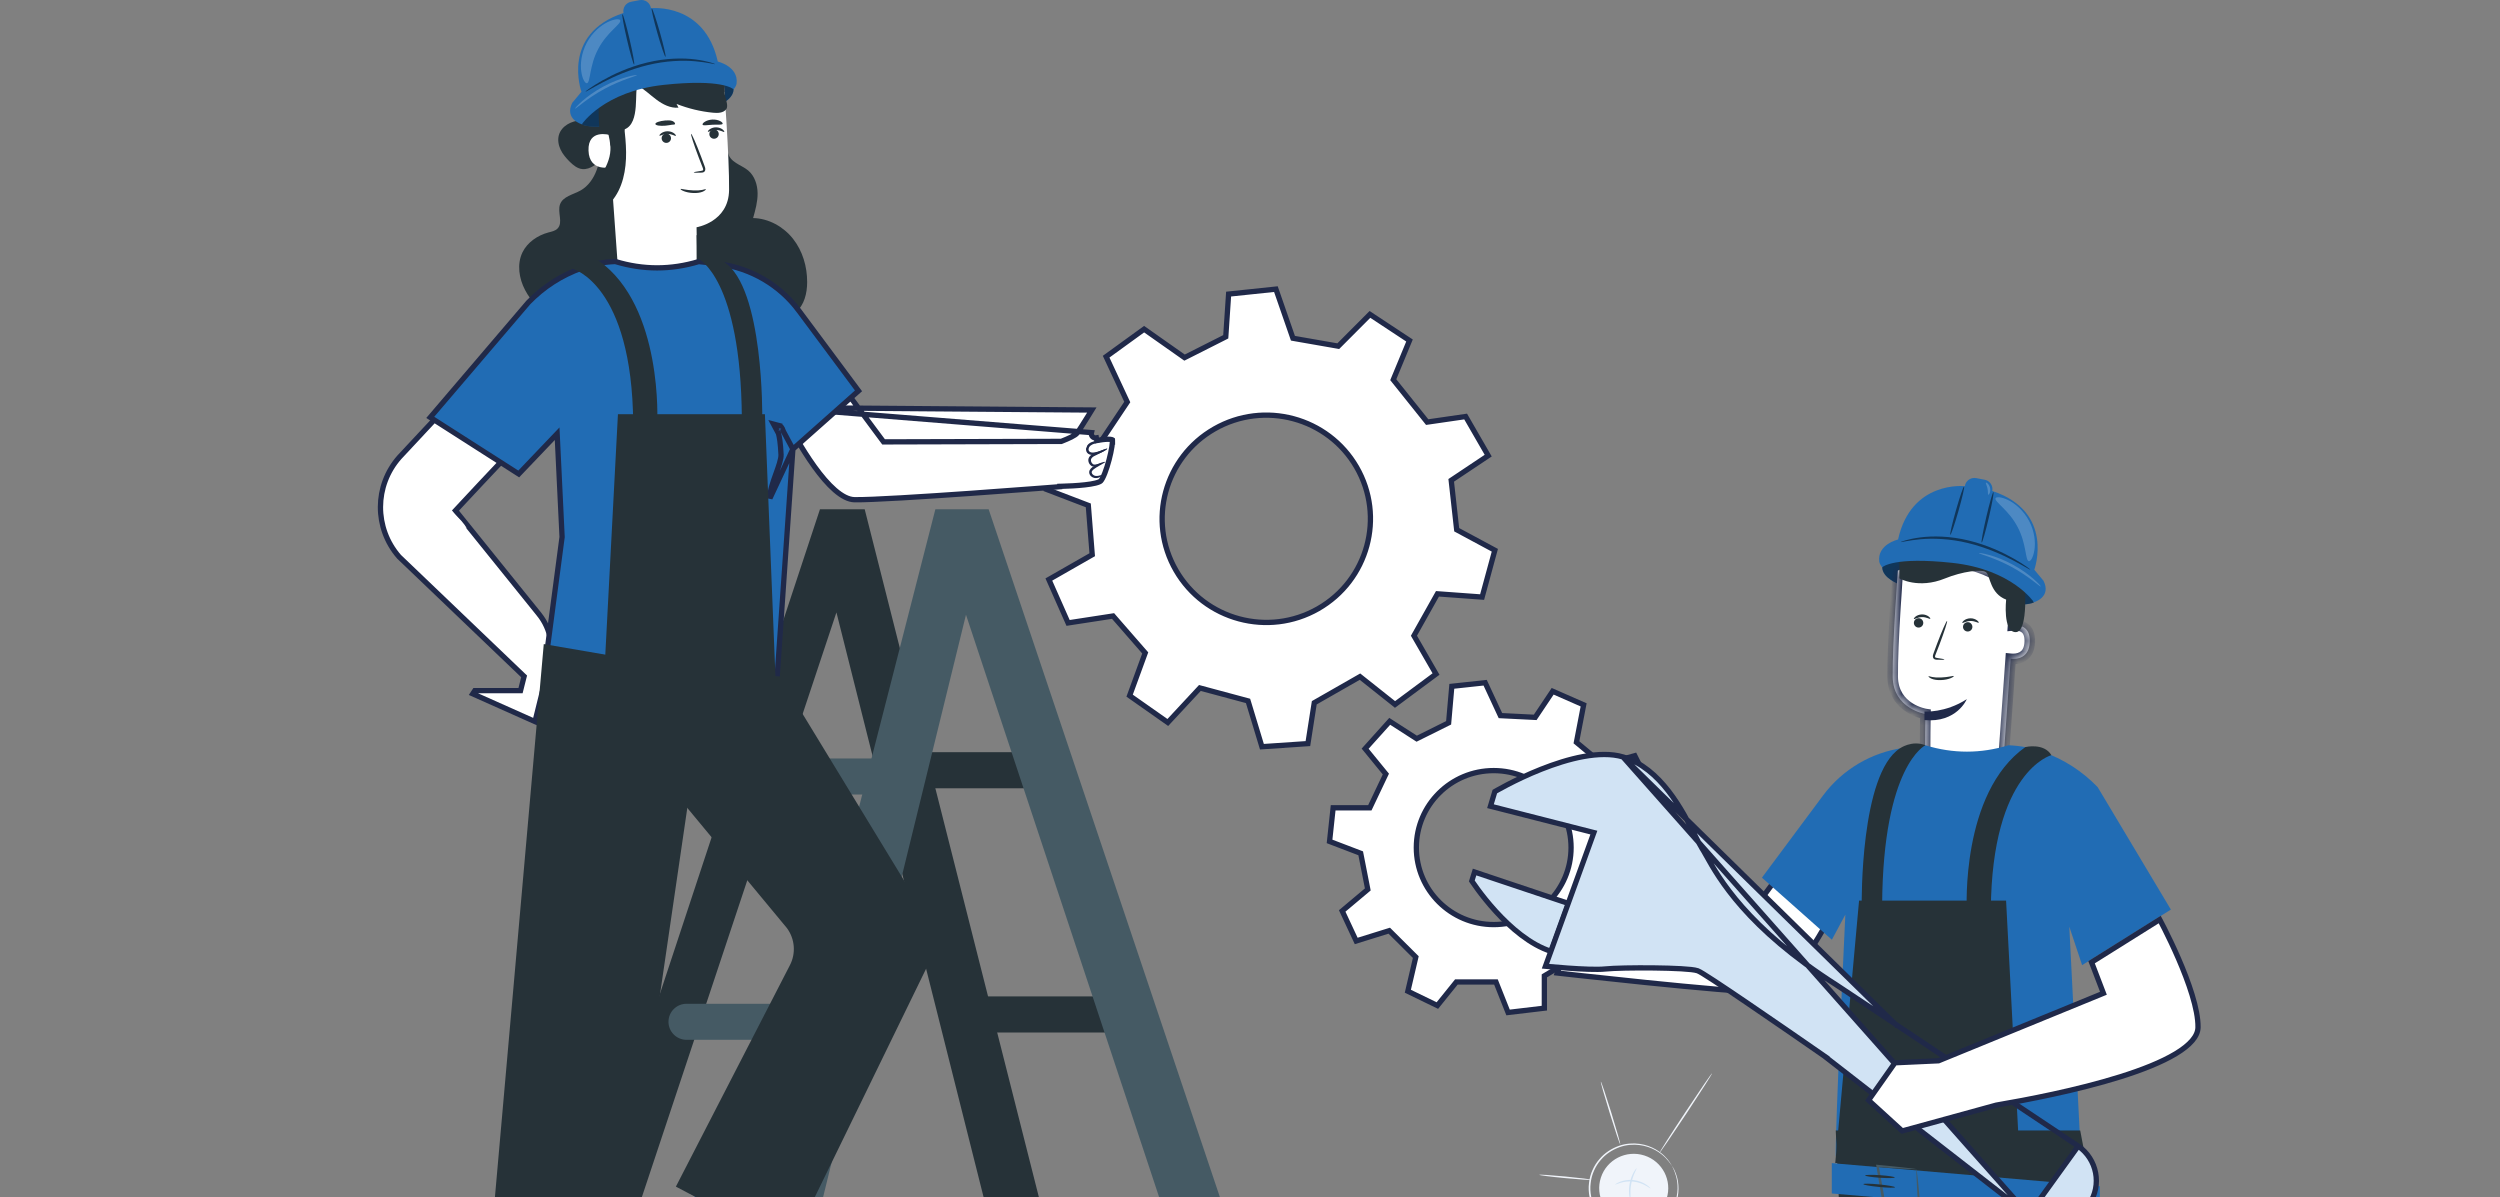 <svg width="236" height="113" viewBox="0 0 236 113" fill="none" xmlns="http://www.w3.org/2000/svg">
<rect x="0" y="0" width="236" height="113" fill="#808080" stroke="none"/>
<g clip-path="url(#clip0_1908_10625)">
<path d="M157.856 110.086C157.837 110.1 157.672 109.762 157.214 109.291C156.76 108.831 155.938 108.239 154.762 108.093C154.181 108.022 153.524 108.06 152.877 108.295C152.235 108.53 151.587 108.925 151.096 109.522C150.841 109.813 150.633 110.152 150.473 110.518C150.307 110.885 150.199 111.285 150.156 111.703C150.052 112.535 150.236 113.419 150.671 114.194C151.12 114.96 151.8 115.562 152.57 115.896C152.953 116.07 153.354 116.178 153.756 116.22C154.157 116.267 154.559 116.262 154.937 116.187C155.702 116.065 156.373 115.708 156.902 115.275C157.431 114.838 157.795 114.288 158.026 113.757C158.489 112.671 158.395 111.665 158.22 111.045C158.041 110.406 157.833 110.095 157.856 110.086C157.856 110.086 157.871 110.105 157.894 110.142C157.922 110.189 157.951 110.246 157.993 110.316C158.036 110.391 158.088 110.49 158.13 110.608C158.178 110.725 158.239 110.861 158.282 111.021C158.385 111.336 158.452 111.745 158.452 112.22C158.452 112.695 158.362 113.235 158.13 113.79C157.899 114.34 157.53 114.909 156.987 115.365C156.449 115.816 155.754 116.192 154.965 116.319C154.573 116.394 154.157 116.403 153.742 116.356C153.326 116.314 152.905 116.201 152.509 116.023C151.706 115.684 151.002 115.054 150.534 114.265C150.08 113.466 149.892 112.544 150 111.684C150.043 111.252 150.161 110.838 150.331 110.457C150.496 110.076 150.718 109.724 150.978 109.428C151.488 108.812 152.164 108.408 152.825 108.168C153.496 107.933 154.176 107.9 154.767 107.98C155.362 108.06 155.882 108.262 156.293 108.497C156.704 108.737 157.025 109 157.247 109.249C157.365 109.367 157.455 109.484 157.53 109.588C157.611 109.686 157.672 109.78 157.715 109.856C157.757 109.926 157.79 109.982 157.814 110.025C157.847 110.067 157.856 110.086 157.856 110.086Z" fill="#F0F4FA"/>
<path d="M161.616 101.324C161.65 101.347 160.572 103.044 159.202 105.113C157.832 107.181 156.694 108.84 156.661 108.817C156.628 108.793 157.705 107.096 159.075 105.028C160.44 102.96 161.579 101.3 161.616 101.324Z" fill="#F0F4FA"/>
<path d="M151.119 102.109C151.162 102.095 151.601 103.411 152.107 105.037C152.612 106.668 152.99 107.999 152.948 108.013C152.905 108.027 152.466 106.715 151.96 105.08C151.455 103.453 151.077 102.123 151.119 102.109Z" fill="#F0F4FA"/>
<path d="M150.222 111.373C150.217 111.416 149.112 111.345 147.756 111.214C146.395 111.087 145.299 110.946 145.304 110.903C145.309 110.861 146.414 110.932 147.775 111.063C149.126 111.19 150.227 111.331 150.222 111.373Z" fill="#F0F4FA"/>
<path d="M157.327 113.156C157.878 111.451 156.935 109.624 155.222 109.076C153.508 108.528 151.672 109.466 151.121 111.171C150.57 112.876 151.513 114.703 153.227 115.251C154.941 115.799 156.776 114.861 157.327 113.156Z" fill="#F0F4FA"/>
<path d="M155.801 112.182C155.787 112.201 155.631 112.069 155.352 111.919C155.078 111.764 154.663 111.595 154.185 111.543C153.708 111.491 153.269 111.566 152.967 111.66C152.66 111.75 152.485 111.844 152.471 111.825C152.461 111.811 152.622 111.684 152.929 111.562C153.231 111.439 153.694 111.341 154.2 111.397C154.705 111.454 155.135 111.646 155.404 111.83C155.688 112.013 155.815 112.173 155.801 112.182Z" fill="#D1E3F4"/>
<path d="M154.497 110.283C154.54 110.307 154.134 110.918 153.983 111.787C153.822 112.652 153.987 113.371 153.94 113.376C153.907 113.395 153.666 112.666 153.836 111.759C153.992 110.852 154.474 110.255 154.497 110.283Z" fill="#D1E3F4"/>
<path d="M153.981 79.632L154.003 79.774L154.137 79.826L156.51 80.756V83.784L153.61 83.998L153.46 84.009L153.399 84.147L152.095 87.122L152.043 87.243L152.112 87.354L153.618 89.78L151.297 92.09L148.859 90.451L148.728 90.363L148.592 90.444L145.908 92.047L145.787 92.12V92.261V95.17L142.362 95.577L141.28 92.855L141.218 92.698H141.048H137.599H137.48L137.405 92.791L135.687 94.925L132.9 93.572L133.62 90.485L133.651 90.349L133.552 90.251L131.252 87.962L131.145 87.856L131.001 87.9L128.026 88.827L126.702 85.993L129.006 84.058L129.119 83.963L129.091 83.818L128.477 80.688L128.45 80.552L128.321 80.502L125.51 79.429L125.849 76.257H129.153H129.311L129.379 76.115L130.758 73.214L130.826 73.071L130.726 72.949L128.868 70.675L131.19 68.093L133.619 69.656L133.738 69.732L133.865 69.669L136.624 68.296L136.75 68.234L136.762 68.094L137.051 64.788L140.198 64.448L141.577 67.417L141.641 67.553L141.791 67.561L144.782 67.711L144.923 67.718L145.002 67.601L146.572 65.255L149.495 66.539L148.843 69.929L148.815 70.074L148.929 70.169L151.229 72.077L151.33 72.16L151.455 72.126L154.324 71.339L155.75 74.177L153.537 75.884L153.42 75.975L153.443 76.12L153.981 79.632ZM133.702 80.012C133.702 84.024 136.971 87.28 141.006 87.28C145.035 87.28 148.309 84.024 148.309 80.012C148.309 75.995 145.035 72.744 141.006 72.744C136.976 72.744 133.702 75.995 133.702 80.012Z" fill="white" stroke="#202949" stroke-width="0.5"/>
<path d="M134.636 39.734L134.725 39.846L134.867 39.826L138.356 39.319L140.487 43.012L137.12 45.26L136.994 45.344L137.011 45.495L137.497 49.876L137.512 50.007L137.627 50.069L141.113 51.944L139.911 56.363L135.855 56.067L135.697 56.056L135.619 56.194L133.545 59.889L133.476 60.013L133.547 60.136L135.561 63.629L131.69 66.502L128.514 63.98L128.382 63.875L128.235 63.959L124.172 66.281L124.068 66.341L124.049 66.459L123.466 70.196L119.125 70.489L117.856 66.299L117.815 66.166L117.681 66.13L113.415 64.983L113.27 64.944L113.167 65.054L110.24 68.203L106.636 65.67L108.058 61.775L108.109 61.636L108.012 61.525L105.163 58.254L105.073 58.15L104.937 58.171L100.827 58.804L99.011 54.706L102.968 52.444L103.106 52.366L103.093 52.208L102.748 47.864L102.736 47.707L102.589 47.651L98.782 46.194L99.794 41.442L103.795 41.652L103.937 41.659L104.016 41.541L106.335 38.067L106.413 37.95L106.354 37.823L104.419 33.671L108.005 31.072L111.7 33.672L111.822 33.758L111.956 33.691L115.584 31.858L115.711 31.793L115.721 31.651L115.981 27.762L120.445 27.293L122.005 31.791L122.053 31.93L122.198 31.956L126.204 32.656L126.332 32.679L126.424 32.587L129.322 29.68L133.057 32.143L131.581 35.708L131.525 35.845L131.617 35.96L134.636 39.734ZM128.065 44.102L128.065 44.102C125.36 39.418 119.35 37.798 114.644 40.489C109.937 43.181 108.307 49.162 111.013 53.847C113.718 58.531 119.728 60.151 124.434 57.46C129.141 54.768 130.766 48.787 128.065 44.102Z" fill="white" stroke="#202949" stroke-width="0.5"/>
<path d="M179.308 55.16C179.308 55.16 177.702 54.601 177.683 53.557C177.669 52.509 189.706 51.01 192.007 56.857C192.007 56.857 191.558 57.177 189.696 57.055" fill="#216CB4"/>
<g opacity="0.5">
<path d="M179.308 55.16C179.308 55.16 177.702 54.601 177.683 53.557C177.669 52.509 189.706 51.01 192.007 56.857C192.007 56.857 191.558 57.177 189.696 57.055" fill="black"/>
</g>
<mask id="path-12-inside-1_1908_10625" fill="white">
<path fill-rule="evenodd" clip-rule="evenodd" d="M181.749 71.556L189.095 72.139L189.808 62.192C190.406 62.254 191.562 62.126 191.611 60.587C191.661 59.116 190.649 58.983 190.035 59.039L190.285 55.542L189.832 55.194C186.78 52.858 182.699 52.345 179.16 53.859C179.16 53.859 178.631 60.844 178.669 63.885C178.707 66.926 181.763 67.401 181.763 67.401C181.763 67.401 181.702 70.701 181.749 71.556Z"/>
</mask>
<path fill-rule="evenodd" clip-rule="evenodd" d="M181.749 71.556L189.095 72.139L189.808 62.192C190.406 62.254 191.562 62.126 191.611 60.587C191.661 59.116 190.649 58.983 190.035 59.039L190.285 55.542L189.832 55.194C186.78 52.858 182.699 52.345 179.16 53.859C179.16 53.859 178.631 60.844 178.669 63.885C178.707 66.926 181.763 67.401 181.763 67.401C181.763 67.401 181.702 70.701 181.749 71.556Z" fill="white"/>
<path d="M189.095 72.139L189.055 72.638L189.558 72.677L189.594 72.175L189.095 72.139ZM181.749 71.556L181.25 71.584L181.274 72.02L181.709 72.055L181.749 71.556ZM189.808 62.192L189.86 61.694L189.347 61.642L189.31 62.156L189.808 62.192ZM191.611 60.587L191.112 60.569L191.111 60.571L191.611 60.587ZM190.035 59.039L189.536 59.003L189.494 59.591L190.08 59.537L190.035 59.039ZM190.285 55.542L190.784 55.578L190.803 55.309L190.59 55.145L190.285 55.542ZM189.832 55.194L190.136 54.797L190.136 54.797L189.832 55.194ZM179.16 53.859L178.964 53.399L178.685 53.519L178.662 53.821L179.16 53.859ZM178.669 63.885L178.169 63.891L178.669 63.885ZM181.763 67.401L182.263 67.41L182.271 66.974L181.84 66.907L181.763 67.401ZM189.135 71.641L181.789 71.058L181.709 72.055L189.055 72.638L189.135 71.641ZM189.31 62.156L188.596 72.103L189.594 72.175L190.307 62.228L189.31 62.156ZM191.111 60.571C191.092 61.196 190.862 61.441 190.663 61.558C190.424 61.698 190.109 61.72 189.86 61.694L189.757 62.689C190.105 62.725 190.668 62.714 191.168 62.421C191.709 62.104 192.082 61.516 192.111 60.602L191.111 60.571ZM190.08 59.537C190.348 59.513 190.617 59.541 190.8 59.66C190.939 59.75 191.132 59.961 191.112 60.569L192.111 60.604C192.14 59.742 191.852 59.151 191.344 58.821C190.88 58.52 190.336 58.51 189.989 58.541L190.08 59.537ZM189.787 55.506L189.536 59.003L190.533 59.075L190.784 55.578L189.787 55.506ZM189.528 55.591L189.981 55.938L190.59 55.145L190.136 54.797L189.528 55.591ZM179.357 54.319C182.729 52.876 186.62 53.364 189.528 55.591L190.136 54.797C186.941 52.351 182.668 51.815 178.964 53.399L179.357 54.319ZM179.169 63.879C179.15 62.379 179.272 59.89 179.4 57.761C179.463 56.7 179.528 55.734 179.577 55.033C179.601 54.682 179.622 54.398 179.636 54.201C179.643 54.103 179.649 54.027 179.653 53.975C179.655 53.949 179.656 53.93 179.657 53.916C179.658 53.91 179.658 53.905 179.658 53.902C179.659 53.9 179.659 53.899 179.659 53.898C179.659 53.898 179.659 53.897 179.659 53.897C179.659 53.897 179.659 53.897 179.659 53.897C179.659 53.897 179.659 53.897 179.16 53.859C178.662 53.821 178.662 53.821 178.662 53.821C178.662 53.821 178.662 53.821 178.662 53.822C178.662 53.822 178.662 53.822 178.662 53.822C178.661 53.823 178.661 53.825 178.661 53.826C178.661 53.83 178.661 53.835 178.66 53.842C178.659 53.855 178.658 53.875 178.656 53.901C178.652 53.953 178.646 54.03 178.639 54.129C178.624 54.326 178.604 54.611 178.579 54.963C178.53 55.666 178.465 56.636 178.401 57.702C178.274 59.826 178.15 62.35 178.169 63.891L179.169 63.879ZM181.763 67.401C181.84 66.907 181.84 66.907 181.84 66.907C181.84 66.907 181.841 66.907 181.841 66.907C181.841 66.907 181.841 66.907 181.841 66.907C181.842 66.907 181.842 66.907 181.842 66.907C181.841 66.907 181.84 66.907 181.839 66.907C181.836 66.906 181.83 66.905 181.821 66.904C181.805 66.9 181.778 66.895 181.742 66.887C181.671 66.871 181.566 66.844 181.438 66.803C181.18 66.721 180.84 66.583 180.502 66.364C179.841 65.935 179.185 65.196 179.169 63.879L178.169 63.891C178.19 65.615 179.082 66.635 179.958 67.203C180.389 67.483 180.816 67.654 181.132 67.755C181.292 67.806 181.425 67.841 181.521 67.862C181.57 67.873 181.608 67.881 181.636 67.886C181.65 67.889 181.662 67.891 181.67 67.892C181.674 67.893 181.678 67.894 181.68 67.894C181.682 67.894 181.683 67.895 181.684 67.895C181.685 67.895 181.685 67.895 181.685 67.895C181.686 67.895 181.686 67.895 181.686 67.895C181.686 67.895 181.686 67.895 181.763 67.401ZM182.248 71.529C182.226 71.121 182.229 70.102 182.238 69.163C182.243 68.698 182.249 68.26 182.254 67.938C182.257 67.777 182.259 67.645 182.261 67.553C182.261 67.507 182.262 67.472 182.262 67.447C182.263 67.435 182.263 67.426 182.263 67.42C182.263 67.417 182.263 67.414 182.263 67.413C182.263 67.412 182.263 67.411 182.263 67.411C182.263 67.411 182.263 67.411 182.263 67.41C182.263 67.41 182.263 67.41 182.263 67.41C182.263 67.41 182.263 67.41 181.763 67.401C181.263 67.392 181.263 67.392 181.263 67.392C181.263 67.392 181.263 67.392 181.263 67.392C181.263 67.392 181.263 67.392 181.263 67.392C181.263 67.393 181.263 67.393 181.263 67.394C181.263 67.396 181.263 67.398 181.263 67.401C181.263 67.408 181.263 67.417 181.263 67.429C181.262 67.454 181.262 67.49 181.261 67.536C181.259 67.628 181.257 67.76 181.254 67.922C181.249 68.246 181.243 68.686 181.238 69.153C181.229 70.078 181.225 71.136 181.25 71.584L182.248 71.529Z" fill="#202949" mask="url(#path-12-inside-1_1908_10625)"/>
<path d="M182.05 63.84C182.027 63.861 182.128 63.987 182.352 64.076C182.57 64.168 182.893 64.218 183.246 64.198C183.95 64.178 184.486 63.895 184.434 63.816C184.408 63.777 183.902 63.932 183.232 63.954C182.901 63.971 182.607 63.952 182.401 63.909C182.194 63.871 182.074 63.813 182.05 63.84Z" fill="#263238"/>
<path d="M181.414 59.128C181.594 58.964 181.608 58.686 181.443 58.503C181.277 58.325 180.999 58.31 180.814 58.475C180.635 58.639 180.621 58.917 180.786 59.1C180.951 59.279 181.23 59.293 181.414 59.128Z" fill="#263238"/>
<path d="M180.673 58.433C180.72 58.484 181.022 58.254 181.443 58.254C181.863 58.245 182.17 58.47 182.218 58.414C182.241 58.39 182.194 58.296 182.057 58.193C181.925 58.094 181.703 57.995 181.438 58C181.174 58.005 180.952 58.104 180.824 58.207C180.696 58.315 180.649 58.409 180.673 58.433Z" fill="#263238"/>
<path d="M185.52 58.799C185.312 58.926 185.246 59.199 185.373 59.406C185.501 59.613 185.775 59.678 185.983 59.551C186.19 59.425 186.257 59.152 186.129 58.945C186.006 58.734 185.732 58.672 185.52 58.799Z" fill="#263238"/>
<path d="M185.245 58.799C185.293 58.851 185.595 58.621 186.015 58.621C186.436 58.611 186.743 58.837 186.79 58.781C186.814 58.757 186.767 58.663 186.63 58.56C186.497 58.461 186.275 58.362 186.011 58.367C185.746 58.372 185.524 58.47 185.397 58.574C185.264 58.682 185.222 58.781 185.245 58.799Z" fill="#263238"/>
<path d="M183.555 62.259C183.559 62.226 183.299 62.174 182.874 62.113C182.766 62.099 182.676 62.075 182.671 62.019C182.652 61.953 182.695 61.836 182.751 61.704C182.86 61.427 182.969 61.145 183.082 60.853C183.54 59.641 183.866 58.639 183.805 58.616C183.744 58.592 183.318 59.556 182.86 60.769C182.751 61.065 182.648 61.347 182.544 61.624C182.501 61.751 182.426 61.897 182.482 62.08C182.511 62.169 182.6 62.235 182.671 62.254C182.742 62.278 182.808 62.278 182.86 62.278C183.29 62.296 183.555 62.292 183.555 62.259Z" fill="#263238"/>
<path d="M181.676 67.165C181.676 67.165 183.612 67.325 185.667 66C185.667 66 184.724 68.261 181.667 67.975L181.676 67.165Z" fill="#202949"/>
<path d="M179.308 54.601C179.308 54.601 181.099 55.63 183.598 54.61C185.242 53.938 187.117 53.694 187.5 54.037C187.883 54.385 187.85 56.016 189.38 56.603C189.38 56.603 189.04 59.691 190.292 59.673C191.544 59.654 191.123 54.798 191.123 54.798L188.194 53.097L184.925 52.232L181.77 52.438L179.304 52.918V54.601H179.308Z" fill="#263238"/>
<path d="M191.539 52.222C191.52 52.293 191.213 52.265 190.864 52.377C190.514 52.481 190.273 52.678 190.221 52.631C190.165 52.594 190.368 52.274 190.788 52.142C191.213 52.011 191.563 52.161 191.539 52.222Z" fill="#263238"/>
<path d="M190.348 50.911C190.405 50.906 190.523 51.343 190.415 51.903C190.306 52.467 189.947 52.805 189.904 52.758C189.848 52.716 190.079 52.359 190.174 51.856C190.273 51.353 190.273 50.916 190.348 50.911Z" fill="#263238"/>
<path d="M184.297 53.134C178.789 52.537 177.73 53.506 177.683 53.553C177.527 53.365 177.423 53.181 177.4 53.007C177.201 51.386 179.176 50.93 179.176 50.93C180.414 45.322 185.478 45.896 185.478 45.896L185.487 45.853C185.582 45.36 186.059 45.04 186.555 45.134L187.349 45.285C187.845 45.379 188.166 45.853 188.071 46.347C194.014 48.316 192.04 53.783 192.04 53.783L192.909 54.827C193.679 56.378 192.007 56.852 192.007 56.852C192.007 56.852 189.947 53.745 184.297 53.134Z" fill="#216CB4"/>
<g opacity="0.5">
<path d="M187.07 51.221C187.004 51.207 187.198 50.126 187.505 48.81C187.812 47.494 188.114 46.436 188.18 46.45C188.246 46.464 188.053 47.545 187.746 48.861C187.439 50.178 187.136 51.235 187.07 51.221Z" fill="black"/>
</g>
<g opacity="0.5">
<path d="M184.108 50.492C184.042 50.474 184.283 49.435 184.642 48.17C185.001 46.906 185.346 45.9 185.412 45.919C185.478 45.938 185.237 46.977 184.878 48.241C184.519 49.501 184.174 50.507 184.108 50.492Z" fill="black"/>
</g>
<g opacity="0.5">
<path d="M179.426 51.169C179.422 51.155 179.592 51.09 179.908 51C180.225 50.911 180.688 50.807 181.273 50.732C182.44 50.577 184.094 50.596 185.842 51.024C187.594 51.447 189.073 52.152 190.089 52.73C190.599 53.021 190.996 53.275 191.265 53.463C191.534 53.651 191.676 53.764 191.666 53.778C191.643 53.811 191.038 53.421 190.004 52.885C188.974 52.349 187.505 51.682 185.78 51.263C184.061 50.845 182.44 50.798 181.288 50.906C180.135 51.01 179.436 51.212 179.426 51.169Z" fill="black"/>
</g>
<g opacity="0.2">
<path d="M186.805 52.208C186.81 52.18 187.188 52.227 187.783 52.392C188.374 52.556 189.177 52.852 189.999 53.299C190.826 53.745 191.511 54.253 191.969 54.657C192.432 55.062 192.678 55.353 192.654 55.372C192.602 55.428 191.506 54.385 189.881 53.51C188.26 52.631 186.782 52.284 186.805 52.208Z" fill="white"/>
</g>
<g opacity="0.2">
<path d="M187.698 46.699C187.632 46.671 187.684 46.417 187.623 46.126C187.566 45.83 187.424 45.618 187.471 45.566C187.509 45.515 187.788 45.703 187.864 46.079C187.939 46.455 187.755 46.732 187.698 46.699Z" fill="white"/>
</g>
<g opacity="0.2">
<path d="M191.52 52.974C191.18 52.904 191.307 51.315 190.457 49.74C189.635 48.152 188.246 47.353 188.378 47.038C188.44 46.887 188.903 46.887 189.555 47.202C190.202 47.508 191.014 48.175 191.544 49.172C192.073 50.168 192.162 51.212 192.049 51.917C191.94 52.631 191.681 53.012 191.52 52.974Z" fill="white"/>
</g>
<path d="M147.007 91.852L148.12 88.69L163.675 88.192L163.796 88.189L163.868 88.092L168.872 81.352L173.63 84.953C173.593 85.017 173.551 85.094 173.502 85.182C173.432 85.312 173.347 85.47 173.25 85.651C173.16 85.82 173.06 86.007 172.951 86.208C172.497 87.05 171.879 88.163 171.169 89.274C170.457 90.386 169.659 91.487 168.846 92.31C168.022 93.144 167.23 93.643 166.531 93.653C164.927 93.676 159.979 93.219 155.409 92.753C153.129 92.52 150.95 92.286 149.342 92.11C148.537 92.022 147.876 91.949 147.415 91.898L147.007 91.852Z" fill="white" stroke="#202949" stroke-width="0.5"/>
<path d="M196.371 107.81L173.294 109.112C173.233 106.593 174.201 86.338 174.201 86.338L172.93 88.712L166.326 82.851L172.099 75.09C173.932 72.627 176.691 71.005 179.743 70.592C180.64 70.47 181.32 70.413 181.765 70.357C184.377 71.156 186.985 71.156 189.597 70.352C190.806 70.404 191.855 70.615 192.842 70.972C194.874 71.701 196.57 72.81 198.02 74.305L204.931 85.864L196.551 91.109L195.342 87.476L196.371 107.81Z" fill="#216CB4"/>
<path d="M173.294 106.715L176.861 185.585L188.761 185.834L186.782 119.802L200.17 186.337H211.484L196.372 106.715" fill="#263238"/>
<path d="M190.636 109.113L189.375 85.018H175.496L173.247 109.799L190.636 109.113Z" fill="#263238"/>
<path d="M193.65 71.288C193.65 71.288 188.029 72.754 187.934 85.892H185.667C185.667 85.892 185.071 74.86 191.189 70.526C191.189 70.521 192.956 70.103 193.65 71.288Z" fill="#263238"/>
<path d="M181.76 70.352C181.76 70.352 177.768 72.233 177.674 85.371H175.746C175.746 85.371 175.585 73.069 179.355 70.644C179.355 70.644 180.484 69.84 181.76 70.352Z" fill="#263238"/>
<path d="M198.224 111.98L172.921 109.799V112.666L198.224 114.81V111.98Z" fill="#216CB4"/>
<path d="M180.91 110.367C180.891 110.386 180.503 110.367 179.856 110.334C179.204 110.302 178.302 110.245 177.23 110.165L177.348 110.038C177.504 110.903 177.678 111.881 177.863 112.915C177.877 112.99 177.891 113.07 177.9 113.145L177.787 113.042C179.015 113.122 180.159 113.197 181.146 113.258L181.037 113.366C180.981 112.483 180.947 111.745 180.924 111.218C180.9 110.696 180.895 110.381 180.91 110.367C180.924 110.353 180.962 110.635 181.023 111.157C181.08 111.674 181.16 112.436 181.245 113.357L181.255 113.474L181.136 113.47C180.149 113.418 179.006 113.357 177.773 113.291L177.674 113.286L177.655 113.192C177.641 113.117 177.626 113.042 177.612 112.962C177.437 111.928 177.272 110.95 177.126 110.085L177.102 109.944L177.244 109.958C178.354 110.062 179.285 110.161 179.927 110.236C180.57 110.302 180.929 110.353 180.91 110.367Z" fill="#455A64"/>
<path d="M176.067 110.964C176.072 110.899 176.705 110.884 177.475 110.936C178.25 110.988 178.874 111.087 178.869 111.152C178.864 111.218 178.231 111.232 177.461 111.181C176.686 111.129 176.063 111.03 176.067 110.964Z" fill="#263238"/>
<path d="M175.902 111.782C175.907 111.717 176.583 111.726 177.409 111.811C178.236 111.891 178.898 112.013 178.893 112.079C178.888 112.144 178.213 112.135 177.386 112.05C176.559 111.97 175.893 111.853 175.902 111.782Z" fill="#263238"/>
<path d="M139.199 82.319L148.076 85.291L146.435 89.812C144.455 89.186 142.602 87.566 141.213 86.047C140.497 85.264 139.912 84.517 139.506 83.966C139.304 83.691 139.146 83.464 139.039 83.307C138.999 83.248 138.966 83.199 138.94 83.16L139.199 82.319Z" fill="#D1E3F4" stroke="#202949" stroke-width="0.5"/>
<path d="M178.908 96.669L178.91 96.665L177.061 95.438L177.061 95.437L175.572 94.444L175.57 94.447L175.351 94.302L173.396 93.004C173.396 93.003 173.395 93.003 173.394 93.002C164.884 87.588 162.24 82.868 161.071 80.775C160.904 80.477 160.773 80.243 160.66 80.068L160.66 80.067C160.479 79.786 160.259 79.353 160.002 78.846L159.995 78.831C159.415 77.687 158.611 76.103 157.498 74.67C156.385 73.236 154.978 71.975 153.203 71.452L178.908 96.669ZM178.908 96.669L179.115 96.807L196.181 108.19M178.908 96.669L196.181 108.19M196.181 108.19C196.182 108.19 196.183 108.191 196.183 108.191C197.969 109.435 198.43 111.866 197.222 113.669L197.222 113.67C195.955 115.566 193.351 116.023 191.505 114.676M196.181 108.19L191.505 114.676M191.505 114.676L172.393 99.828L172.4 99.816L172.209 99.684C170.042 98.181 167.218 96.229 164.86 94.627C163.681 93.826 162.618 93.112 161.812 92.584C161.409 92.321 161.069 92.103 160.81 91.944C160.681 91.865 160.57 91.799 160.481 91.749C160.398 91.702 160.318 91.661 160.258 91.64C160.12 91.592 159.902 91.556 159.647 91.526C159.385 91.496 159.06 91.471 158.694 91.45C157.961 91.408 157.051 91.383 156.122 91.372C154.269 91.351 152.316 91.388 151.523 91.472C150.772 91.552 149.294 91.481 147.982 91.388C147.331 91.341 146.728 91.289 146.287 91.249C146.133 91.235 145.999 91.222 145.89 91.212L150.367 78.856L150.461 78.597L150.194 78.529L140.7 76.106L141.113 74.725L141.116 74.723C141.173 74.69 141.259 74.641 141.369 74.579C141.59 74.454 141.912 74.278 142.312 74.071C143.112 73.655 144.226 73.116 145.479 72.618C146.733 72.12 148.121 71.665 149.472 71.418C150.826 71.171 152.122 71.134 153.203 71.452L191.505 114.676Z" fill="#D1E3F4" stroke="#202949" stroke-width="0.5"/>
<path d="M207.492 96.977L207.492 96.977C207.487 97.393 207.305 97.81 206.944 98.233C206.582 98.656 206.053 99.072 205.383 99.475C204.045 100.28 202.194 101.009 200.151 101.65C196.07 102.931 191.281 103.844 188.445 104.325L188.433 104.327L188.421 104.331L179.568 106.762L176.394 103.863L178.884 100.327L182.952 100.14L182.995 100.138L183.036 100.121L198.337 93.856L198.563 93.763L198.476 93.535L197.444 90.836L203.878 86.805C203.89 86.827 203.902 86.85 203.915 86.875C204.019 87.071 204.167 87.357 204.345 87.71C204.7 88.418 205.174 89.397 205.646 90.486C206.118 91.576 206.587 92.772 206.934 93.913C207.283 95.058 207.504 96.13 207.492 96.977Z" fill="white" stroke="#202949" stroke-width="0.5"/>
<path d="M71.584 117.964L73.493 114.377L66.761 110.772L63.912 115.99L64.314 116.239C66.114 117.334 73.554 121.691 74.995 121.978C76.606 122.307 71.584 117.964 71.584 117.964Z" fill="#216CB4"/>
<path d="M67.238 111.618C67.214 111.604 66.855 112.205 66.435 112.962C66.014 113.719 65.689 114.34 65.712 114.349C65.736 114.363 66.095 113.761 66.515 113.005C66.936 112.252 67.257 111.632 67.238 111.618Z" fill="#263238"/>
<path d="M105.14 94.061H90.646V97.469H105.14V94.061Z" fill="#263238"/>
<path d="M97.912 71.006H83.418V74.414H97.912V71.006Z" fill="#263238"/>
<path d="M77.404 48.077L30.702 189.472H35.148L78.959 57.811L112.094 189.472H117.432L81.628 48.077H77.404Z" fill="#263238"/>
<path d="M88.298 48.077L52.05 189.472H58.943L91.189 58.032L134.779 189.472H140.863L93.329 48.077H88.298Z" fill="#455A64"/>
<path d="M63.105 96.459C63.105 97.399 63.87 98.16 64.815 98.16H79.299C80.243 98.16 81.009 97.399 81.009 96.459C81.009 95.519 80.243 94.757 79.299 94.757H64.815C63.87 94.753 63.105 95.514 63.105 96.459Z" fill="#455A64"/>
<path d="M70.082 73.3C70.082 74.24 70.847 75.001 71.792 75.001H82.861C83.805 75.001 84.571 74.24 84.571 73.3C84.571 72.36 83.805 71.598 82.861 71.598H71.792C70.847 71.594 70.082 72.36 70.082 73.3Z" fill="#455A64"/>
<path d="M73.572 38.473C73.584 38.493 73.596 38.515 73.609 38.537C73.695 38.69 73.81 38.906 73.95 39.168L73.951 39.17C74.555 40.298 75.63 42.308 76.876 44.04C77.5 44.907 78.16 45.694 78.817 46.264C79.481 46.839 80.108 47.165 80.671 47.173C82.281 47.197 87.17 46.886 91.674 46.569C93.923 46.41 96.07 46.25 97.655 46.129C98.447 46.069 99.099 46.019 99.553 45.984L100.042 45.946L100.043 45.909L100.276 45.903C100.827 45.889 101.664 45.853 102.413 45.769C102.788 45.727 103.134 45.673 103.409 45.605C103.546 45.571 103.66 45.535 103.748 45.497C103.84 45.459 103.887 45.425 103.907 45.406C103.952 45.359 104.012 45.273 104.082 45.14C104.151 45.01 104.223 44.849 104.295 44.665C104.439 44.297 104.579 43.849 104.698 43.401C104.816 42.953 104.911 42.51 104.965 42.153C104.992 41.974 105.009 41.821 105.013 41.701C105.015 41.641 105.014 41.593 105.011 41.557C105.01 41.539 105.008 41.526 105.007 41.518C104.997 41.512 104.978 41.504 104.946 41.495C104.861 41.473 104.736 41.462 104.575 41.464C104.257 41.468 103.866 41.524 103.538 41.582C103.538 41.582 103.538 41.582 103.538 41.582L103.495 41.336C103.206 41.388 102.961 41.124 103.032 40.838L73.572 38.473ZM73.572 38.473L78.331 34.872L83.334 41.612L83.41 41.713L83.536 41.713L100.138 41.667L100.185 41.667L100.228 41.65C100.55 41.523 100.868 41.388 101.124 41.26C101.252 41.195 101.37 41.13 101.466 41.066C101.557 41.006 101.652 40.933 101.714 40.847C101.876 40.62 102.273 39.989 102.624 39.424C102.79 39.156 102.948 38.901 103.068 38.706L73.572 38.473ZM105.016 41.524C105.016 41.524 105.016 41.523 105.015 41.523L105.016 41.524Z" fill="white" stroke="#202949" stroke-width="0.5"/>
<path d="M104.535 42.328C104.553 42.352 104.355 42.535 103.968 42.718C103.769 42.807 103.538 42.897 103.235 42.939C103.089 42.953 102.909 42.953 102.739 42.845C102.569 42.742 102.489 42.507 102.527 42.319C102.56 42.131 102.678 41.961 102.82 41.863C102.961 41.759 103.113 41.708 103.25 41.665C103.528 41.595 103.764 41.548 103.972 41.505C104.383 41.425 104.643 41.393 104.648 41.425C104.657 41.458 104.412 41.552 104.015 41.675C103.779 41.745 103.547 41.811 103.316 41.881C103.065 41.961 102.81 42.102 102.768 42.361C102.711 42.619 102.957 42.746 103.212 42.718C103.462 42.695 103.708 42.624 103.897 42.558C104.289 42.427 104.516 42.295 104.535 42.328Z" fill="#202949"/>
<path d="M104.067 43.733C104.072 43.762 103.906 43.86 103.594 43.983C103.514 44.011 103.424 44.039 103.316 44.053C103.207 44.077 103.037 44.011 102.961 43.926C102.777 43.771 102.645 43.432 102.82 43.151C102.994 42.887 103.259 42.803 103.448 42.727C103.613 42.662 103.788 42.591 103.977 42.516C104.284 42.398 104.487 42.361 104.501 42.394C104.511 42.427 104.336 42.516 104.053 42.671C103.911 42.746 103.741 42.84 103.542 42.934C103.349 43.019 103.136 43.113 103.032 43.277C102.933 43.432 102.994 43.639 103.122 43.766C103.193 43.837 103.226 43.856 103.311 43.856C103.391 43.856 103.476 43.842 103.552 43.823C103.85 43.743 104.062 43.696 104.067 43.733Z" fill="#202949"/>
<path d="M102.366 44.767C102.333 44.777 102.281 44.608 102.13 44.373C101.984 44.138 101.729 43.832 101.341 43.63L101.181 43.545L101.322 43.428C101.422 43.348 101.521 43.263 101.615 43.169C102.409 42.408 102.626 41.501 102.697 41.524C102.725 41.529 102.716 41.764 102.588 42.121C102.466 42.474 102.206 42.944 101.79 43.348C101.686 43.451 101.577 43.536 101.474 43.621L101.459 43.418C101.894 43.663 102.154 44.025 102.272 44.302C102.39 44.575 102.395 44.763 102.366 44.767Z" fill="white"/>
<path d="M104.138 44.828C104.147 44.852 104.015 44.979 103.717 45.087C103.576 45.134 103.354 45.172 103.141 45.059C103.037 45.007 102.943 44.927 102.877 44.805C102.81 44.688 102.796 44.518 102.862 44.387C103.004 44.128 103.217 44.039 103.387 43.935C103.562 43.841 103.722 43.766 103.859 43.715C104.138 43.606 104.322 43.578 104.332 43.611C104.341 43.644 104.185 43.729 103.93 43.87C103.807 43.94 103.656 44.029 103.495 44.128C103.344 44.227 103.151 44.344 103.08 44.49C103.009 44.622 103.108 44.782 103.245 44.861C103.377 44.946 103.533 44.941 103.67 44.918C103.949 44.866 104.124 44.791 104.138 44.828Z" fill="#202949"/>
<path d="M47.563 43.34C47.551 43.353 47.539 43.365 47.526 43.378C47.383 43.524 47.191 43.723 46.968 43.957C46.523 44.424 45.949 45.034 45.383 45.638C44.816 46.243 44.256 46.843 43.838 47.292C43.629 47.516 43.456 47.703 43.334 47.833L43.193 47.985L43.156 48.025L43.147 48.035L43.145 48.037L43.144 48.038L43.144 48.038L43.327 48.208L43.144 48.038L42.996 48.197L43.132 48.365L50.885 57.982L50.885 57.983C52.026 59.396 52.355 61.294 51.764 63.009L51.76 63.019L51.758 63.03L50.502 68.117L44.627 65.496L44.823 65.197H48.944H49.139L49.186 65.008L49.441 63.992L49.477 63.851L49.372 63.751L37.669 52.557C35.317 49.856 35.333 45.845 37.706 43.159L41.284 39.323L47.563 43.34Z" fill="white" stroke="#202949" stroke-width="0.5"/>
<path d="M56.812 13.599C56.713 14.431 56.614 15.267 56.325 16.052C56.037 16.837 55.532 17.575 54.8 17.984C54.1 18.374 53.137 18.539 52.867 19.291C52.598 20.034 53.184 21.011 52.631 21.575C52.409 21.801 52.078 21.862 51.776 21.942C50.746 22.219 49.782 22.873 49.319 23.827C48.786 24.936 48.993 26.285 49.565 27.376C50.137 28.466 51.03 29.35 51.913 30.215L60.908 28.302C60.908 28.302 58.253 14.139 58.3 14.238C58.333 14.341 56.812 13.599 56.812 13.599Z" fill="#263238"/>
<path d="M68.716 14.346C68.759 14.793 69.109 15.15 69.487 15.389C69.864 15.634 70.285 15.808 70.63 16.095C71.239 16.612 71.508 17.444 71.518 18.238C71.527 19.037 71.31 19.817 71.093 20.584C72.557 20.616 73.96 21.397 74.862 22.544C75.769 23.691 76.199 25.171 76.195 26.628C76.195 27.672 75.93 28.8 75.127 29.472C74.499 30.003 73.644 30.163 72.826 30.285C71.197 30.525 69.557 30.671 67.913 30.807C66.265 30.948 64.507 31.061 63.057 30.276C61.843 29.623 61.016 28.415 60.496 27.141C59.727 25.251 59.547 23.159 59.731 21.129C59.916 19.098 60.449 17.114 61.063 15.168" fill="#263238"/>
<path d="M57.412 12.047C56.59 11.7 55.735 11.347 54.842 11.37C53.949 11.389 53.004 11.892 52.758 12.748C52.631 13.204 52.716 13.697 52.919 14.125C53.122 14.553 53.434 14.919 53.769 15.253C54.11 15.591 54.506 15.921 54.983 15.963C55.352 15.996 55.716 15.855 56.032 15.662C56.642 15.295 57.138 14.722 57.308 14.031C57.478 13.345 57.275 12.555 56.722 12.108" fill="#263238"/>
<path d="M67.625 10.04C67.625 10.04 69.231 9.481 69.25 8.438C69.264 7.389 57.227 5.89 54.927 11.737C54.927 11.737 55.376 12.057 57.237 11.935" fill="#216CB4"/>
<g opacity="0.5">
<path d="M67.625 10.04C67.625 10.04 69.231 9.481 69.25 8.438C69.264 7.389 57.227 5.89 54.927 11.737C54.927 11.737 55.376 12.057 57.237 11.935" fill="black"/>
</g>
<path d="M58.399 26.196L65.745 25.613C65.792 24.757 65.731 21.458 65.731 21.458C65.731 21.458 68.787 20.983 68.825 17.942C68.863 14.9 68.334 7.916 68.334 7.916C64.795 6.402 60.714 6.914 57.662 9.251L57.209 9.598L58.399 26.196Z" fill="white"/>
<path d="M67.105 12.983C66.926 12.818 66.912 12.541 67.077 12.358C67.242 12.179 67.521 12.165 67.705 12.329C67.885 12.494 67.899 12.771 67.734 12.955C67.564 13.133 67.285 13.147 67.105 12.983Z" fill="#263238"/>
<path d="M68.371 12.452C68.324 12.503 68.022 12.273 67.601 12.273C67.181 12.264 66.874 12.489 66.827 12.433C66.803 12.409 66.85 12.315 66.987 12.212C67.12 12.113 67.341 12.014 67.606 12.019C67.871 12.024 68.093 12.123 68.22 12.226C68.348 12.334 68.395 12.428 68.371 12.452Z" fill="#263238"/>
<path d="M63.132 12.673C63.34 12.8 63.406 13.072 63.279 13.279C63.151 13.486 62.877 13.552 62.669 13.425C62.462 13.298 62.395 13.025 62.523 12.818C62.651 12.611 62.925 12.546 63.132 12.673Z" fill="#263238"/>
<path d="M63.799 12.823C63.751 12.875 63.449 12.644 63.029 12.644C62.608 12.635 62.301 12.861 62.254 12.804C62.23 12.781 62.278 12.687 62.414 12.583C62.547 12.485 62.769 12.386 63.033 12.39C63.298 12.395 63.52 12.494 63.648 12.597C63.78 12.701 63.822 12.8 63.799 12.823Z" fill="#263238"/>
<path d="M65.49 16.278C65.485 16.245 65.745 16.193 66.17 16.132C66.279 16.118 66.368 16.095 66.373 16.038C66.392 15.972 66.35 15.855 66.293 15.723C66.184 15.446 66.076 15.164 65.962 14.872C65.504 13.66 65.178 12.658 65.239 12.635C65.301 12.611 65.726 13.575 66.184 14.788C66.293 15.084 66.397 15.366 66.501 15.643C66.543 15.77 66.619 15.916 66.562 16.099C66.534 16.189 66.444 16.254 66.373 16.273C66.302 16.297 66.236 16.297 66.184 16.297C65.754 16.315 65.49 16.311 65.49 16.278Z" fill="#263238"/>
<path d="M65.735 21.416C65.735 21.416 63.803 21.571 61.753 20.287C61.753 20.287 62.693 22.478 65.745 22.201L65.735 21.416Z" fill="white"/>
<path d="M68.4 8.686C68.4 8.686 66.609 9.716 64.11 8.696C62.466 8.024 60.591 7.779 60.208 8.122C59.825 8.47 60.492 11.624 58.956 12.212C58.956 12.212 58.663 13.777 57.411 13.758C56.16 13.739 56.58 8.884 56.58 8.884L59.509 7.182L62.778 6.317L65.934 6.524L68.4 7.004V8.686Z" fill="#263238"/>
<path d="M57.586 12.752C57.534 12.729 55.484 12.137 55.555 14.214C55.621 16.292 57.705 15.798 57.709 15.737C57.705 15.676 57.586 12.752 57.586 12.752Z" fill="white"/>
<path d="M57.038 14.971C57.029 14.966 57.001 14.999 56.944 15.027C56.883 15.056 56.783 15.079 56.67 15.042C56.448 14.966 56.249 14.623 56.226 14.252C56.216 14.064 56.249 13.88 56.311 13.73C56.368 13.575 56.467 13.467 56.575 13.443C56.684 13.415 56.764 13.476 56.793 13.537C56.821 13.594 56.812 13.636 56.821 13.641C56.826 13.646 56.864 13.603 56.845 13.519C56.835 13.476 56.807 13.429 56.76 13.392C56.708 13.354 56.632 13.335 56.557 13.345C56.396 13.359 56.254 13.514 56.188 13.678C56.112 13.848 56.07 14.05 56.079 14.261C56.108 14.68 56.334 15.065 56.637 15.14C56.783 15.173 56.906 15.126 56.968 15.075C57.038 15.018 57.048 14.971 57.038 14.971Z" fill="white"/>
<path d="M56.164 6.308C56.141 6.247 56.49 6.097 56.911 6.228C57.336 6.36 57.534 6.679 57.477 6.717C57.425 6.764 57.185 6.567 56.835 6.463C56.495 6.35 56.183 6.379 56.164 6.308Z" fill="#263238"/>
<path d="M57.355 4.997C57.431 5.001 57.431 5.438 57.53 5.937C57.624 6.44 57.856 6.797 57.799 6.839C57.757 6.886 57.398 6.552 57.289 5.984C57.18 5.429 57.294 4.992 57.355 4.997Z" fill="#263238"/>
<path d="M66.326 11.77C66.255 11.657 66.642 11.314 67.252 11.286C67.861 11.258 68.277 11.568 68.215 11.685C68.159 11.812 67.752 11.751 67.27 11.775C66.793 11.794 66.392 11.888 66.326 11.77Z" fill="#263238"/>
<path d="M60.142 8.043C60.808 8.405 61.351 8.95 61.961 9.401C62.566 9.857 63.293 10.233 64.049 10.162C63.987 10.045 63.926 9.927 63.865 9.81C64.97 10.247 66.142 10.529 67.323 10.642C67.762 10.684 68.277 10.67 68.546 10.322C68.82 9.965 68.438 9.34 68.395 8.682C68.362 8.212 68.197 8.085 67.753 7.92C67.549 7.845 67.323 7.855 67.105 7.864C65.452 7.93 63.789 7.84 62.15 7.591C61.767 7.535 61.375 7.464 60.988 7.502C60.6 7.54 60.208 7.69 59.967 7.996" fill="#263238"/>
<path d="M65.532 16.668C65.405 16.574 65.216 16.574 65.084 16.663C64.951 16.748 64.871 16.908 64.866 17.068C64.862 17.227 64.928 17.383 65.037 17.5C65.121 17.594 65.235 17.669 65.362 17.698C65.57 17.74 65.797 17.641 65.91 17.462C66.024 17.284 66.019 17.044 65.906 16.866C65.792 16.687 65.58 16.584 65.367 16.593" fill="white"/>
<path d="M66.632 17.86C66.655 17.882 66.554 18.007 66.331 18.097C66.112 18.189 65.789 18.238 65.436 18.219C64.733 18.199 64.196 17.915 64.249 17.837C64.275 17.797 64.781 17.952 65.45 17.974C65.782 17.992 66.076 17.972 66.281 17.93C66.488 17.891 66.608 17.834 66.632 17.86Z" fill="#263238"/>
<path d="M63.709 11.728C63.657 11.775 63.558 11.756 63.43 11.775C63.298 11.789 63.095 11.841 62.826 11.864C62.306 11.911 61.876 11.841 61.867 11.704C61.852 11.568 62.263 11.422 62.783 11.375C63.029 11.357 63.298 11.342 63.506 11.436C63.709 11.53 63.761 11.69 63.709 11.728Z" fill="#263238"/>
<path d="M58.725 9.378C58.758 11.046 59.084 12.696 59.103 14.36C59.122 16.029 58.796 17.787 57.7 19.047C57.313 19.493 56.803 19.879 56.217 19.926C55.877 19.954 55.484 19.822 55.357 19.507C55.258 19.258 55.343 18.976 55.451 18.732C55.791 17.951 56.306 17.26 56.751 16.537C57.199 15.813 57.587 15.018 57.624 14.168C57.653 13.547 57.487 12.936 57.36 12.33C57.232 11.723 57.133 11.084 57.289 10.482C57.445 9.881 57.913 9.321 58.532 9.232" fill="#263238"/>
<path d="M62.637 8.014C68.145 7.417 69.203 8.386 69.251 8.433C69.406 8.245 69.51 8.061 69.534 7.888C69.732 6.266 67.758 5.81 67.758 5.81C66.52 0.207 61.451 0.776 61.451 0.776L61.442 0.733C61.347 0.24 60.87 -0.08 60.374 0.014L59.58 0.165C59.084 0.259 58.763 0.733 58.858 1.227C52.915 3.196 54.889 8.663 54.889 8.663L54.02 9.707C53.25 11.258 54.922 11.732 54.922 11.732C54.922 11.732 56.987 8.626 62.637 8.014Z" fill="#216CB4"/>
<g opacity="0.5">
<path d="M59.863 6.101C59.797 6.115 59.495 5.063 59.188 3.746C58.881 2.43 58.687 1.349 58.753 1.335C58.819 1.321 59.122 2.374 59.429 3.695C59.736 5.006 59.929 6.083 59.863 6.101Z" fill="black"/>
</g>
<g opacity="0.5">
<path d="M62.825 5.368C62.759 5.387 62.414 4.376 62.056 3.116C61.697 1.852 61.456 0.813 61.522 0.794C61.588 0.776 61.933 1.786 62.292 3.046C62.651 4.315 62.892 5.354 62.825 5.368Z" fill="black"/>
</g>
<g opacity="0.5">
<path d="M67.507 6.05C67.498 6.092 66.798 5.885 65.641 5.786C64.488 5.678 62.868 5.725 61.148 6.144C59.429 6.562 57.955 7.229 56.925 7.765C55.895 8.301 55.286 8.691 55.262 8.658C55.253 8.644 55.394 8.531 55.664 8.343C55.933 8.155 56.33 7.902 56.84 7.61C57.856 7.032 59.339 6.327 61.087 5.904C62.835 5.476 64.493 5.457 65.655 5.612C66.241 5.688 66.704 5.791 67.02 5.88C67.342 5.97 67.512 6.035 67.507 6.05Z" fill="black"/>
</g>
<g opacity="0.2">
<path d="M60.128 7.088C60.147 7.164 58.673 7.511 57.053 8.395C55.423 9.269 54.332 10.313 54.28 10.257C54.261 10.233 54.507 9.946 54.965 9.542C55.423 9.138 56.113 8.63 56.935 8.184C57.761 7.737 58.56 7.441 59.15 7.276C59.741 7.107 60.119 7.06 60.128 7.088Z" fill="white"/>
</g>
<g opacity="0.2">
<path d="M55.409 7.855C55.253 7.888 54.988 7.511 54.88 6.797C54.766 6.092 54.861 5.048 55.385 4.052C55.914 3.055 56.727 2.388 57.374 2.082C58.026 1.767 58.493 1.767 58.55 1.918C58.687 2.238 57.298 3.032 56.472 4.621C55.626 6.195 55.749 7.784 55.409 7.855Z" fill="white"/>
</g>
<path d="M74.849 42.396L73.948 40.714C73.945 40.706 73.943 40.697 73.94 40.69C73.883 40.512 73.823 40.396 73.763 40.319C73.733 40.28 73.701 40.249 73.668 40.225C73.651 40.213 73.635 40.203 73.618 40.195C73.61 40.191 73.601 40.188 73.593 40.185C73.591 40.184 73.588 40.183 73.585 40.182C73.584 40.182 73.582 40.181 73.581 40.181L73.575 40.179L73.572 40.178L73.571 40.178C73.57 40.178 73.569 40.178 73.507 40.42L73.569 40.178L73.017 40.035L73.286 40.538L73.484 40.906C73.574 41.218 73.679 41.812 73.73 42.922C73.738 43.119 73.685 43.391 73.586 43.728C73.497 44.03 73.378 44.362 73.253 44.71C73.24 44.744 73.228 44.778 73.216 44.812C73.079 45.194 72.939 45.59 72.837 45.965C72.736 46.338 72.666 46.708 72.681 47.035C72.681 47.035 72.681 47.035 72.681 47.035L74.849 42.396ZM74.849 42.396L81.044 36.897L75.409 29.321C75.409 29.321 75.409 29.321 75.408 29.321C73.616 26.912 70.917 25.326 67.932 24.921L67.932 24.921C67.364 24.843 66.902 24.795 66.52 24.754C66.313 24.732 66.129 24.713 65.965 24.693C63.336 25.487 60.708 25.486 58.079 24.685C56.912 24.739 55.901 24.945 54.951 25.289L54.95 25.289C52.958 26.004 51.296 27.09 49.873 28.555L40.616 39.4L48.969 44.742L52.19 41.366L52.593 40.944L52.621 41.526L53.06 50.674L53.061 50.696L53.058 50.718L51.614 61.657L73.382 63.611L74.849 42.396Z" fill="#216CB4" stroke="#202949" stroke-width="0.5"/>
<path d="M42.162 47.912C42.21 47.87 42.663 48.27 43.197 48.796C43.736 49.322 44.085 49.835 44.029 49.877C43.977 49.915 43.556 49.492 43.022 48.965C42.493 48.443 42.111 47.959 42.162 47.912Z" fill="white"/>
<path d="M57.067 63.198L58.333 39.103H72.208L73.233 64.646L57.067 63.198Z" fill="#263238"/>
<path d="M54.058 25.373C54.058 25.373 59.679 26.84 59.774 39.978H62.041C62.041 39.978 62.637 28.946 56.519 24.612C56.514 24.612 54.747 24.189 54.058 25.373Z" fill="#263238"/>
<path d="M65.943 24.438C65.943 24.438 69.935 26.318 70.03 39.456H71.957C71.957 39.456 72.118 27.155 68.348 24.729C68.348 24.729 67.219 23.925 65.943 24.438Z" fill="#263238"/>
<path d="M73.629 63.884L87.821 87.185C88.473 88.252 88.468 89.591 87.811 90.654L74.622 117.719L63.803 112.017L74.555 91.138C75.151 90.01 75.047 88.642 74.286 87.612L60.35 70.803L60.917 63.88H73.629V63.884Z" fill="#263238"/>
<path d="M51.332 60.801L44.487 138.303H55.801L65.429 72.528L65.278 63.198L51.332 60.801Z" fill="#263238"/>
</g>
<defs>
<clipPath id="clip0_1908_10625">
<rect width="235" height="195" fill="white" transform="translate(0.667)"/>
</clipPath>
</defs>
</svg>
